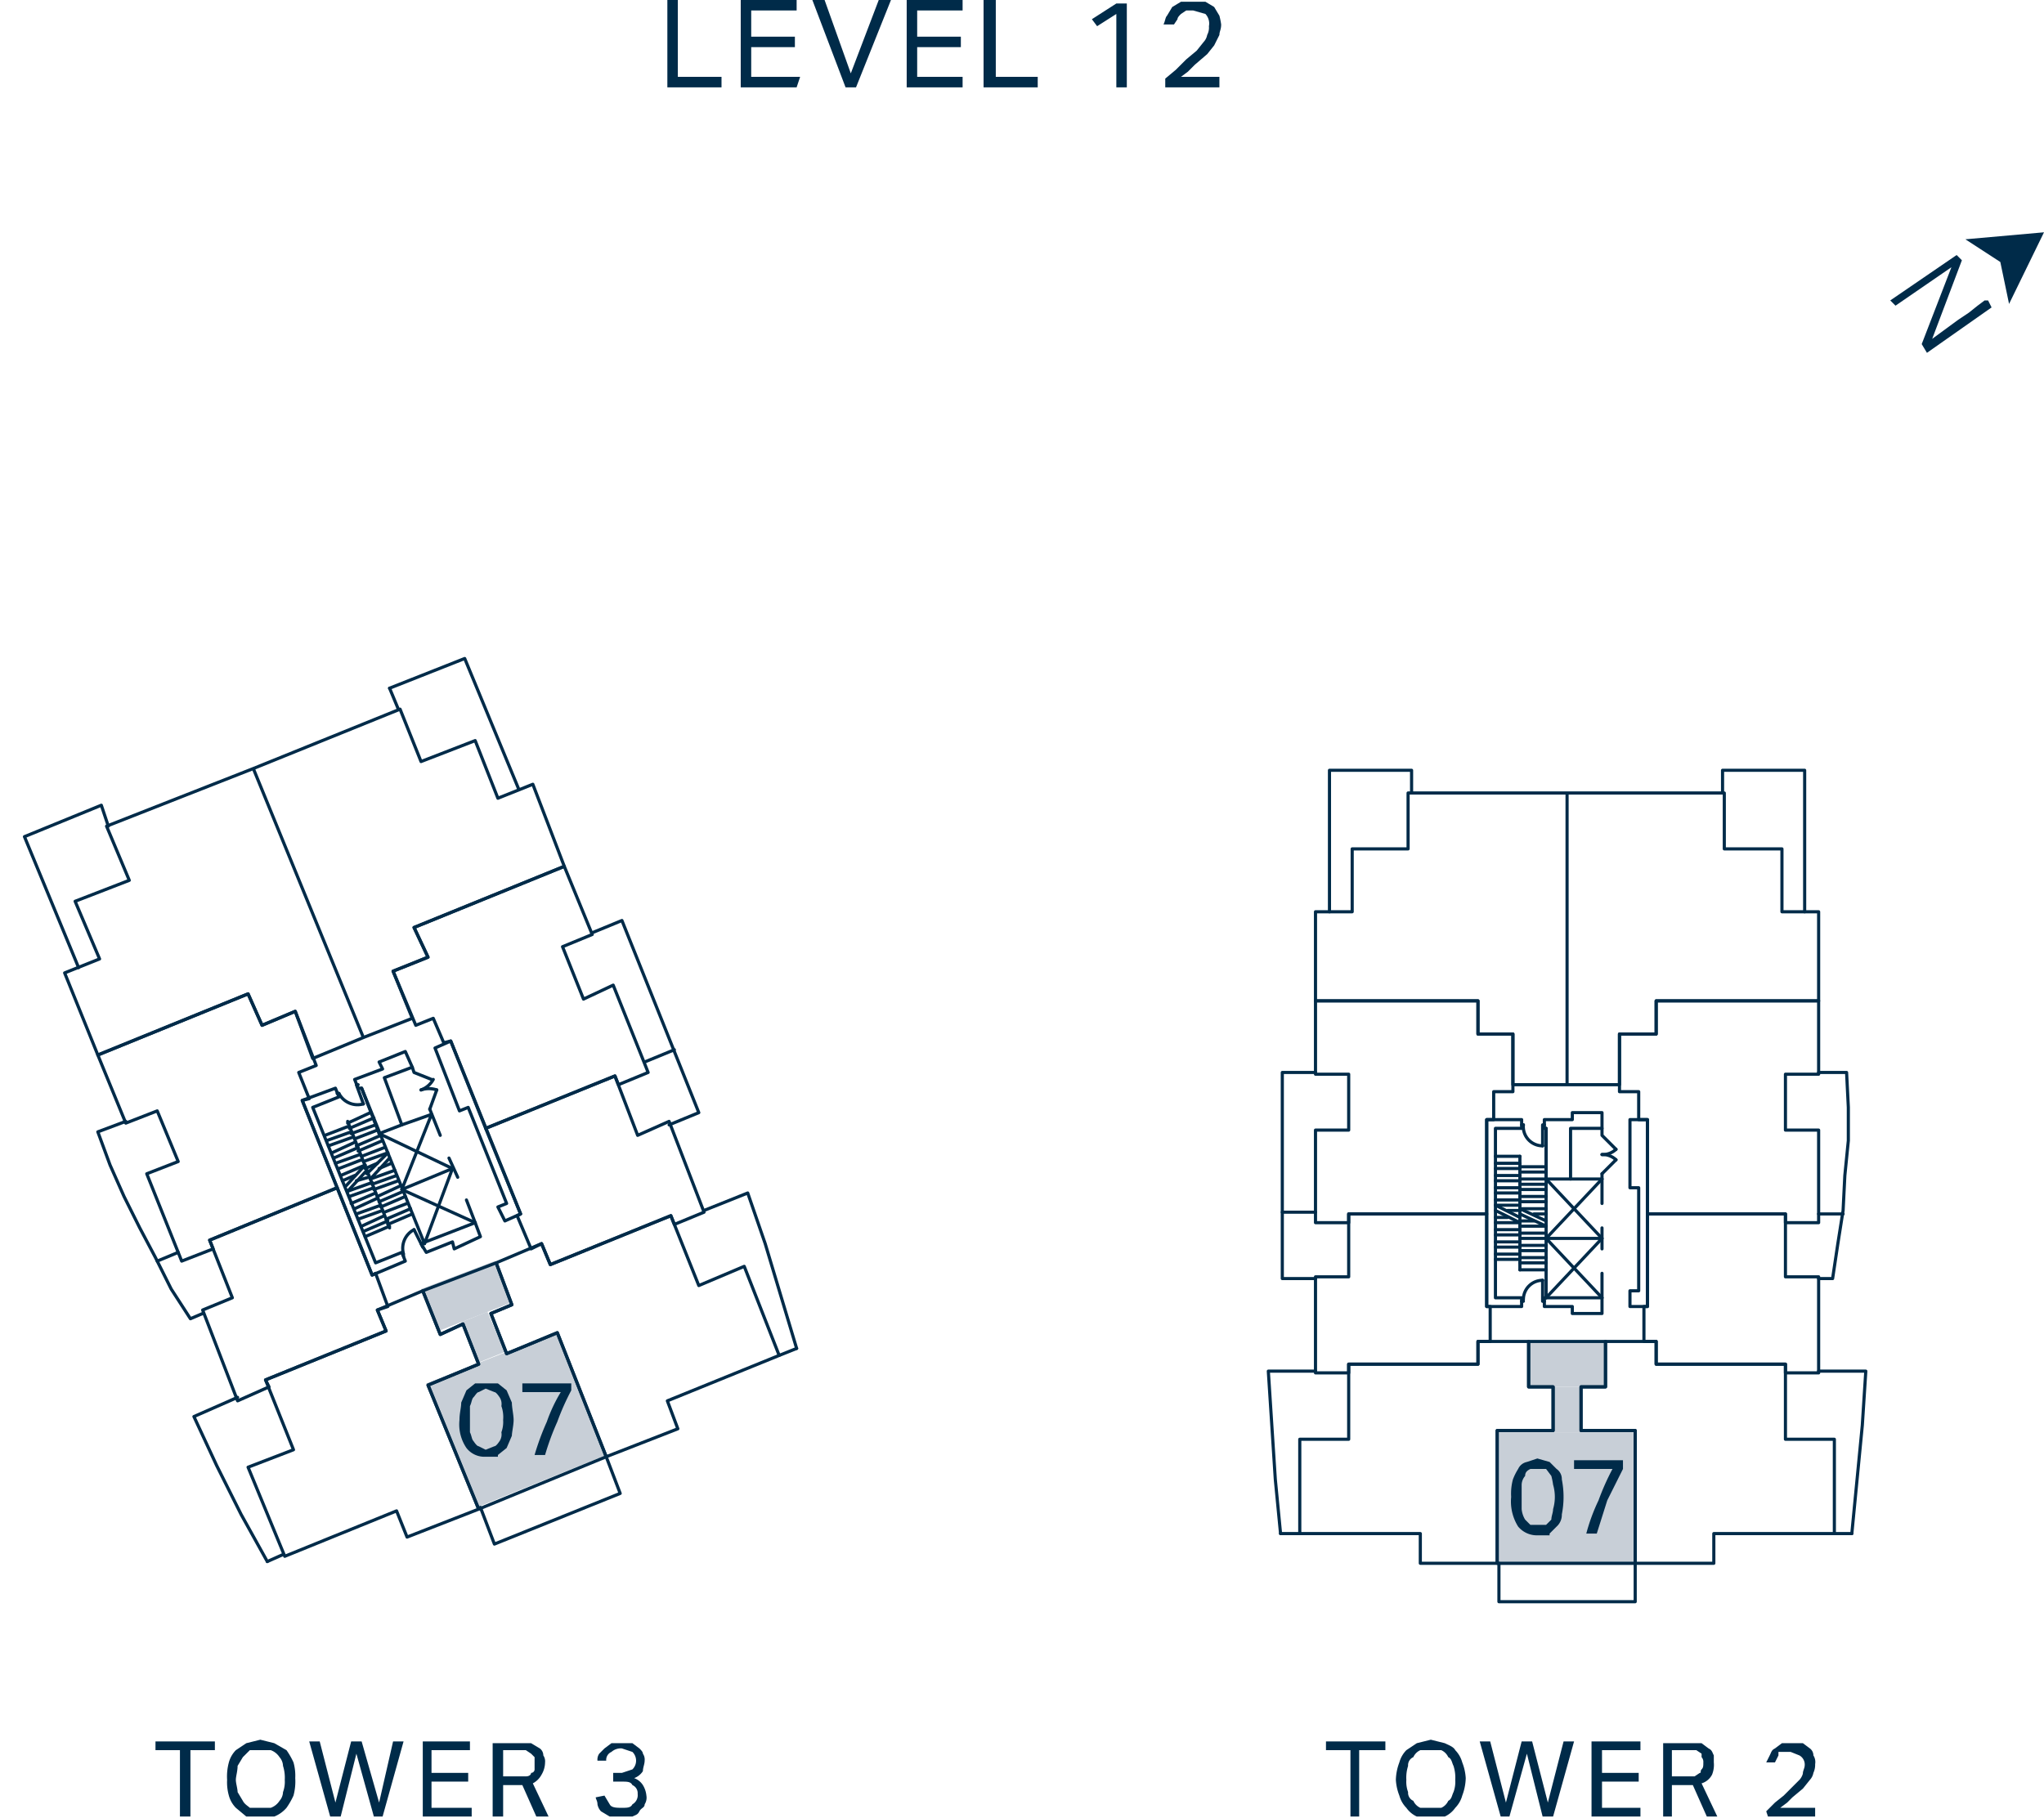 <?xml version="1.0" encoding="UTF-8"?>
<svg xmlns="http://www.w3.org/2000/svg" xmlns:xlink="http://www.w3.org/1999/xlink" id="Layer_1" data-name="Layer 1" viewBox="0 0 117 104.1">
  <defs>
    <style>.cls-1,.cls-5{fill:none;}.cls-2{clip-path:url(#clip-path);}.cls-3{fill:#002b49;}.cls-4{fill:#c8cfd7;}.cls-5{stroke:#002b49;stroke-linecap:round;stroke-linejoin:round;stroke-width:0.18px;}.cls-6{clip-path:url(#clip-path-4);}</style>
    <clipPath id="clip-path">
      <rect class="cls-1" width="117" height="104.11"></rect>
    </clipPath>
    <clipPath id="clip-path-4">
      <rect class="cls-1" x="0.6" y="36.9" width="107" height="55.66"></rect>
    </clipPath>
  </defs>
  <g class="cls-2">
    <path class="cls-3" d="M66.7,5h3.1V4.4H67.6l.4-.3.4-.4.7-.6.4-.5.3-.6c0-.2.1-.3.1-.6a4.3,4.3,0,0,0-.1-.5L69.5.4,69,.1H67.6l-.5.3-.3.5c-.1.1-.1.3-.2.5h.6l.2-.3c0-.1.1-.2.2-.3l.3-.2h.4l.7.2a.8.8,0,0,1,.2.7.9.9,0,0,1-.1.5.8.8,0,0,1-.2.4l-.4.5-.6.5-.6.6-.6.5ZM63.9,5h.6V.2h-.6l-1.4.9.3.4L63.9.8ZM56.3,5h3.1V4.4H57V0h-.7ZM51.9,5h3.2V4.4H52.5V2.7H55V2.1H52.5V.6h2.6V0H51.9ZM48.4,5H49l2-5h-.7L48.7,4.2,47.2,0h-.7Zm-6,0h3.2l.2-.6H43V2.7h2.5V2.1H43V.6h2.6V0H42.4ZM38.2,5h3.1V4.4H38.8V0h-.6Z"></path>
  </g>
  <polygon class="cls-3" points="112.5 13.7 114.5 15 115 17.4 117 13.3 112.5 13.7"></polygon>
  <g class="cls-2">
    <path class="cls-3" d="M110,19.7l1.7-4.4-3.2,2.2-.3-.3,3.8-2.6.3.3-1.7,4.5,1.5-1.1.6-.4.5-.4.4-.3h.2l.2.4-3.7,2.6Z"></path>
    <path class="cls-3" d="M34.1,102.9c0,.1.1.2.1.4a.8.8,0,0,0,.2.4l.5.3h1.3c.2-.1.3-.1.4-.3s.3-.2.3-.4a.7.7,0,0,0,.1-.5,1.4,1.4,0,0,0-.2-.6,1,1,0,0,0-.5-.4,1,1,0,0,0,.5-.4c0-.2.1-.4.1-.6a.6.6,0,0,0-.1-.4c0-.1-.1-.2-.2-.3l-.4-.3H35l-.4.3-.3.3a.6.6,0,0,0-.1.4h.5a.5.5,0,0,1,.3-.5.8.8,0,0,1,.6-.2l.6.2a.7.7,0,0,1,0,1l-.6.2h-.5v.5h.5c.3,0,.5,0,.6.2a.5.5,0,0,1,.3.5.6.6,0,0,1-.3.6c-.1.2-.3.2-.6.2s-.6,0-.7-.2l-.3-.5Zm-5.3-1.2v-1.5h1.3l.3.2.2.2v.7a.2.2,0,0,1-.2.2c0,.1-.1.2-.3.2H28.8Zm-.6,2.3h.6v-1.8h1.1l.8,1.8h.7l-.9-1.9a1.2,1.2,0,0,0,.5-.5,1.4,1.4,0,0,0,.2-.7.6.6,0,0,0-.1-.4.5.5,0,0,0-.2-.4l-.5-.3H28.2Zm-4,0H27v-.5H24.7V102h2.1v-.5H24.7v-1.3h2.2v-.5H24.2Zm-5.3,0h.6l.9-3.6,1,3.6h.5l1.2-4.3h-.6l-.8,3.5-1-3.5h-.6l-.9,3.5-.9-3.5h-.6Zm-4.6-.5c-.1-.1-.3-.2-.4-.4l-.3-.5c0-.2-.1-.5-.1-.7s.1-.5.1-.8l.3-.5.4-.4h1.2a1,1,0,0,1,.5.4.8.8,0,0,1,.2.5,2.2,2.2,0,0,1,.1.8,1.7,1.7,0,0,1-.1.7.8.8,0,0,1-.2.5,1,1,0,0,1-.5.4H14.3m1.4.5a1.8,1.8,0,0,0,.7-.5,4.3,4.3,0,0,0,.4-.7,3.1,3.1,0,0,0,.1-1,2.8,2.8,0,0,0-.1-.9,4.3,4.3,0,0,0-.4-.7l-.7-.4-.8-.2-.8.2-.6.4a1.6,1.6,0,0,0-.4.7,3.1,3.1,0,0,0-.1,1,2.8,2.8,0,0,0,.1.9,1.6,1.6,0,0,0,.4.7l.6.5h1.6m-5.4,0h.6v-3.8h1.4v-.5H8.9v.5h1.4Z"></path>
    <path class="cls-3" d="M101.2,104h2.7v-.5h-2l.4-.3.3-.3.6-.5.4-.5a.8.8,0,0,0,.2-.4,1.1,1.1,0,0,0,.1-.5.7.7,0,0,0-.1-.5.5.5,0,0,0-.2-.4l-.4-.3H102l-.4.3c-.2.1-.2.2-.3.4l-.2.4h.5l.2-.4v-.2h.7l.5.2a.6.6,0,0,1,.3.6c0,.1-.1.3-.1.4s-.1.3-.2.4l-.4.4-.5.5-.5.4-.5.5Zm-5.5-2.3v-1.5h1.4l.3.2v.2a.4.4,0,0,1,.1.3c0,.2,0,.3-.1.4s0,.2-.1.2l-.3.2H95.7Zm-.5,2.3h.5v-1.8h1.2l.8,1.8h.6l-.9-1.9a1,1,0,0,0,.6-.5,1.5,1.5,0,0,0,.1-.7v-.4c-.1-.2-.1-.3-.3-.4l-.4-.3H95.2Zm-4.1,0h2.8v-.5H91.7V102h2.1v-.5H91.7v-1.3h2.2v-.5H91.1Zm-5.2,0h.5l1-3.6.9,3.6h.6l1.2-4.3h-.6l-.9,3.5-.9-3.5h-.6l-.9,3.5-.9-3.5h-.6Zm-4.6-.5a.8.8,0,0,1-.4-.4.5.5,0,0,1-.3-.5,1.7,1.7,0,0,1-.1-.7,2.2,2.2,0,0,1,.1-.8.5.5,0,0,1,.3-.5.8.8,0,0,1,.4-.4h1.2a.8.8,0,0,1,.4.4c.2.1.2.3.3.5a2.2,2.2,0,0,1,.1.8,1.7,1.7,0,0,1-.1.7c-.1.2-.1.4-.3.5a.8.8,0,0,1-.4.4H81.3m1.4.5a1.5,1.5,0,0,0,.6-.5,1.6,1.6,0,0,0,.4-.7,3,3,0,0,0,.2-1,2.9,2.9,0,0,0-.2-.9,1.6,1.6,0,0,0-.4-.7c-.1-.2-.4-.3-.6-.4l-.8-.2-.8.2-.6.4a1.6,1.6,0,0,0-.4.7,3,3,0,0,0-.2,1,2.9,2.9,0,0,0,.2.9,1.6,1.6,0,0,0,.4.7,1.5,1.5,0,0,0,.6.5h1.6m-5.4,0h.5v-3.8h1.5v-.5H75.9v.5h1.4Z"></path>
  </g>
  <path class="cls-4" d="M87.5,79.4h4.4l-4.4-2.6Zm4.4,0-4.4-2.6h4.4Z"></path>
  <path class="cls-4" d="M88.9,82h1.6l-1.6-2.6Zm1.6,0-1.6-2.6h1.6Z"></path>
  <path class="cls-4" d="M85.7,89.6h8l-8-7.6Zm8,0-8-7.6h8Z"></path>
  <path class="cls-4" d="M25.1,76.2l4.1-1.6-5.1-.8Zm4.1-1.6-5.1-.8,4.2-1.6Z"></path>
  <path class="cls-4" d="M27.4,78l1.5-.6-2.5-1.7Zm1.5-.6-2.5-1.7,1.5-.6Z"></path>
  <path class="cls-4" d="M27.3,86.3l7.4-3L24.4,79.2Zm7.4-3L24.4,79.2l7.4-2.9Z"></path>
  <g class="cls-2">
    <path class="cls-3" d="M91.4,87.8l.6-1.9.9-1.8v-.5H90.1v.5h2.2a14.2,14.2,0,0,0-.8,1.8,10.7,10.7,0,0,0-.7,1.9Zm-3.8-.5-.3-.3a1.4,1.4,0,0,1-.2-.6V85a.8.8,0,0,1,.2-.5c0-.2.1-.3.3-.4h.9l.3.4a4.3,4.3,0,0,1,.1.5,2.5,2.5,0,0,1,0,1.4c0,.2-.1.4-.1.6l-.3.3h-.9m1.1.5.4-.4a.9.9,0,0,0,.3-.7,5.1,5.1,0,0,0,0-2,.7.7,0,0,0-.3-.6l-.4-.4-.7-.2-.6.2a.7.7,0,0,0-.5.4,3.3,3.3,0,0,0-.3.6,3.1,3.1,0,0,0-.1,1,2.7,2.7,0,0,0,.4,1.7,1.4,1.4,0,0,0,1.1.5h.7"></path>
    <path class="cls-3" d="M31.2,83.3a14.6,14.6,0,0,1,.7-1.9,14.2,14.2,0,0,1,.8-1.8v-.4H29.9v.5h2.2a8.9,8.9,0,0,0-.8,1.7,14.6,14.6,0,0,0-.7,1.9Zm-3.8-.5q-.1,0-.3-.3c-.1-.1-.1-.3-.2-.5V80.5c.1-.2.1-.4.2-.5s.2-.3.3-.3l.4-.2.5.2q.1,0,.3.3a.7.7,0,0,1,.1.5,1.9,1.9,0,0,1,.1.8,1.7,1.7,0,0,1-.1.7.7.7,0,0,1-.1.5q-.2.3-.3.3l-.5.2-.4-.2m1.1.5.5-.4.3-.7c0-.2.1-.6.1-.9s-.1-.7-.1-1l-.3-.7-.5-.4H27.2l-.5.4-.3.7c0,.3-.1.6-.1,1a2.4,2.4,0,0,0,.4,1.6,1.3,1.3,0,0,0,1.1.5h.7"></path>
  </g>
  <polyline class="cls-5" points="4.5 55.4 1.4 47.9 5.8 46.1 6.2 47.3"></polyline>
  <line class="cls-5" x1="22.8" y1="40.6" x2="22.3" y2="39.4"></line>
  <polyline class="cls-5" points="22.3 39.4 26.6 37.7 29.7 45.2"></polyline>
  <polyline class="cls-5" points="27.5 86.3 28.3 88.4 35.5 85.5 34.7 83.4"></polyline>
  <polyline class="cls-5" points="13.6 80 11.1 81.1 12.4 83.9 13.8 86.7 15.3 89.4"></polyline>
  <polyline class="cls-5" points="38.3 64.4 40 63.7 35.6 52.7 33.9 53.4"></polyline>
  <polyline class="cls-5" points="7.2 64.2 5.6 64.8 6.3 66.7 7.1 68.5 8 70.3 8.9 72 9.8 73.8 10.9 75.5 11.6 75.2"></polyline>
  <polyline class="cls-5" points="17.3 63 19.2 62.3 19.4 62.8 17.9 63.4 21.5 72.3 23 71.7 23.2 72.2 21.3 73 17.3 63"></polyline>
  <polyline class="cls-5" points="22 61.7 23.6 61.1 23.2 60.2 21.7 60.8 21.9 61.2 20.3 61.8 20.5 62.3 20.7 62.3 21.7 64.9 23 64.4 22 61.7"></polyline>
  <polyline class="cls-5" points="23.6 61.1 23.7 61.4 24.7 61.8"></polyline>
  <g class="cls-6">
    <path class="cls-5" d="M24.1,62.4a1.3,1.3,0,0,0,.7-.6"></path>
  </g>
  <line class="cls-5" x1="24.6" y1="63.5" x2="25" y2="62.4"></line>
  <g class="cls-6">
    <path class="cls-5" d="M25,62.4a1.4,1.4,0,0,0-.9,0"></path>
  </g>
  <polyline class="cls-5" points="24.6 63.5 24.6 63.5 25.2 65"></polyline>
  <g class="cls-6">
    <path class="cls-5" d="M19.4,62.6a1.2,1.2,0,0,0,1.4.6"></path>
  </g>
  <polyline class="cls-5" points="20.8 63.2 20.4 62.1 20.5 62.1"></polyline>
  <line class="cls-5" x1="19.4" y1="62.6" x2="19.3" y2="62.6"></line>
  <line class="cls-5" x1="20.7" y1="62.3" x2="24.3" y2="71.2"></line>
  <line class="cls-5" x1="25.7" y1="66.3" x2="26.2" y2="67.4"></line>
  <line class="cls-5" x1="26.7" y1="68.7" x2="27.2" y2="70"></line>
  <polyline class="cls-5" points="24.1 71.2 27.2 70 27.5 70.8 26 71.5 25.9 71.1 24.4 71.7 24.1 71.2"></polyline>
  <line class="cls-5" x1="23.1" y1="71.9" x2="23.1" y2="71.9"></line>
  <polyline class="cls-5" points="24.2 71.4 24.2 71.4 23.7 70.4"></polyline>
  <g class="cls-6">
    <path class="cls-5" d="M23.7,70.4a1.2,1.2,0,0,0-.6,1.4"></path>
  </g>
  <polyline class="cls-5" points="24.3 71.2 25.9 66.9 23 68.1 27.2 70"></polyline>
  <line class="cls-5" x1="25.9" y1="66.9" x2="21.7" y2="64.9"></line>
  <line class="cls-5" x1="24.7" y1="63.8" x2="23" y2="68.1"></line>
  <polyline class="cls-5" points="14.5 44 22.9 40.6 24.1 43.6 27.2 42.4 28.5 45.7 30.5 44.9 32.3 49.6 23.7 53.1 24.5 54.8 22.5 55.6 23.6 58.3 20.8 59.4 14.5 44 20.8 59.4 17.9 60.6 16.9 57.9 15 58.7 14.2 56.9 5.6 60.4 3.7 55.7 5.7 54.9 4.3 51.6 7.4 50.4 6.1 47.3 14.5 44"></polyline>
  <polyline class="cls-5" points="12.2 71.5 12 71 19.3 68 17.3 63 17.7 62.9 17.1 61.4 18.1 61 16.9 57.9 15 58.7 14.2 56.9 5.6 60.4 7.2 64.3 9 63.6 10.2 66.5 8.4 67.2 10.4 72.2 12.2 71.5"></polyline>
  <line class="cls-5" x1="9" y1="72.2" x2="10.2" y2="71.7"></line>
  <line class="cls-5" x1="23" y1="64.4" x2="24.7" y2="63.8"></line>
  <polyline class="cls-5" points="28.9 69.9 29.8 69.5 25.8 59.6 24.9 60 26.3 63.6 26.8 63.4 29 68.9 28.5 69.1 28.9 69.9"></polyline>
  <line class="cls-5" x1="22.3" y1="70.3" x2="19.9" y2="64.2"></line>
  <line class="cls-5" x1="20.1" y1="64.8" x2="18.7" y2="65.3"></line>
  <line class="cls-5" x1="20.5" y1="65.7" x2="19.1" y2="66.3"></line>
  <line class="cls-5" x1="20.3" y1="65.4" x2="19" y2="66"></line>
  <line class="cls-5" x1="20.2" y1="65.1" x2="18.8" y2="65.6"></line>
  <line class="cls-5" x1="20.6" y1="66.1" x2="19.2" y2="66.6"></line>
  <line class="cls-5" x1="19.4" y1="66.9" x2="20.7" y2="66.4"></line>
  <line class="cls-5" x1="19.5" y1="67.3" x2="20.9" y2="66.7"></line>
  <line class="cls-5" x1="19.6" y1="67.6" x2="20.3" y2="67.3"></line>
  <line class="cls-5" x1="20.4" y1="67.6" x2="21.1" y2="67.4"></line>
  <line class="cls-5" x1="19.9" y1="68.2" x2="21.3" y2="67.7"></line>
  <line class="cls-5" x1="20" y1="68.5" x2="21.4" y2="68"></line>
  <line class="cls-5" x1="20.1" y1="68.9" x2="21.5" y2="68.3"></line>
  <line class="cls-5" x1="20.3" y1="69.2" x2="21.6" y2="68.6"></line>
  <line class="cls-5" x1="20.4" y1="69.5" x2="21.8" y2="69"></line>
  <line class="cls-5" x1="20.5" y1="69.8" x2="21.9" y2="69.3"></line>
  <line class="cls-5" x1="20.7" y1="70.2" x2="22" y2="69.6"></line>
  <line class="cls-5" x1="20.8" y1="70.5" x2="22.2" y2="69.9"></line>
  <line class="cls-5" x1="20.9" y1="70.8" x2="22.3" y2="70.2"></line>
  <line class="cls-5" x1="19.8" y1="67.9" x2="20.9" y2="66.7"></line>
  <line class="cls-5" x1="19.9" y1="68.2" x2="21" y2="67"></line>
  <line class="cls-5" x1="19.9" y1="64.5" x2="18.6" y2="65"></line>
  <line class="cls-5" x1="21.4" y1="64" x2="20" y2="64.6"></line>
  <line class="cls-5" x1="21.8" y1="65" x2="20.4" y2="65.6"></line>
  <line class="cls-5" x1="21.6" y1="64.7" x2="20.3" y2="65.2"></line>
  <line class="cls-5" x1="21.5" y1="64.4" x2="20.1" y2="64.9"></line>
  <line class="cls-5" x1="21.9" y1="65.3" x2="20.5" y2="65.9"></line>
  <line class="cls-5" x1="20.7" y1="66.2" x2="22" y2="65.7"></line>
  <line class="cls-5" x1="20.8" y1="66.5" x2="22.2" y2="66"></line>
  <line class="cls-5" x1="20.9" y1="66.9" x2="21.6" y2="66.6"></line>
  <line class="cls-5" x1="21.7" y1="66.9" x2="22.4" y2="66.6"></line>
  <line class="cls-5" x1="21.2" y1="67.5" x2="22.6" y2="67"></line>
  <line class="cls-5" x1="21.3" y1="67.8" x2="22.7" y2="67.3"></line>
  <line class="cls-5" x1="21.4" y1="68.1" x2="22.8" y2="67.6"></line>
  <line class="cls-5" x1="21.6" y1="68.5" x2="22.9" y2="67.9"></line>
  <line class="cls-5" x1="21.7" y1="68.8" x2="23.1" y2="68.2"></line>
  <line class="cls-5" x1="21.8" y1="69.1" x2="23.2" y2="68.5"></line>
  <line class="cls-5" x1="22" y1="69.4" x2="23.3" y2="68.9"></line>
  <line class="cls-5" x1="22.1" y1="69.8" x2="23.5" y2="69.2"></line>
  <line class="cls-5" x1="22.2" y1="70.1" x2="23.6" y2="69.5"></line>
  <line class="cls-5" x1="21" y1="67.2" x2="22.2" y2="66"></line>
  <line class="cls-5" x1="21.2" y1="67.5" x2="22.3" y2="66.3"></line>
  <line class="cls-5" x1="21.2" y1="63.7" x2="19.9" y2="64.3"></line>
  <polyline class="cls-5" points="12 71 19.3 68 21.3 73 21.5 72.9 22.2 74.8 21.6 75 22.1 76.2 15.2 79 15.4 79.4 13.6 80.2 11.6 75 13.3 74.3 12 71"></polyline>
  <polyline class="cls-5" points="35.4 62.1 35.2 61.6 27.8 64.6 25.8 59.6 25.4 59.7 24.8 58.3 23.8 58.7 22.5 55.6 24.5 54.8 23.7 53.1 32.3 49.6 33.9 53.5 32.2 54.2 33.4 57.2 35.1 56.4 37.1 61.4 35.4 62.1"></polyline>
  <polyline class="cls-5" points="35.2 61.6 27.8 64.6 29.8 69.5 29.6 69.6 30.4 71.5 31 71.2 31.5 72.4 38.4 69.6 38.6 70.1 40.3 69.4 38.3 64.2 36.5 65 35.2 61.6"></polyline>
  <line class="cls-5" x1="38.6" y1="60.1" x2="36.9" y2="60.8"></line>
  <polyline class="cls-5" points="21.6 75 24.2 73.9 25.2 76.4 26.5 75.8 27.4 78.1 24.5 79.3 27.4 86.4 23.3 88 22.7 86.5 16.3 89.1 14.2 84 16.8 83 15.2 79 22.1 76.2 21.6 75"></polyline>
  <line class="cls-5" x1="15.3" y1="89.4" x2="16.2" y2="89"></line>
  <polyline class="cls-5" points="40.3 69.3 42.8 68.3 43.8 71.2 44.7 74.2 45.6 77.2"></polyline>
  <polyline class="cls-5" points="31 71.2 28.4 72.3 29.3 74.7 28.1 75.2 29 77.5 31.9 76.3 34.7 83.4 38.8 81.8 38.2 80.2 44.6 77.6 42.6 72.5 40 73.6 38.4 69.6 31.5 72.4 31 71.2"></polyline>
  <line class="cls-5" x1="45.6" y1="77.2" x2="44.6" y2="77.6"></line>
  <polyline class="cls-5" points="24.2 73.9 28.4 72.3 29.3 74.7 28.1 75.2 29 77.5 31.9 76.3 34.7 83.4 27.4 86.4 24.5 79.3 27.4 78.1 26.5 75.8 25.2 76.4 24.2 73.9"></polyline>
  <polyline class="cls-5" points="80.8 45.4 80.8 44.1 76.1 44.1 76.1 52.2"></polyline>
  <polyline class="cls-5" points="85.8 89.5 85.8 91.7 93.6 91.7 93.6 89.5"></polyline>
  <polyline class="cls-5" points="75.3 78.5 72.6 78.5 72.8 81.6 73 84.7 73.3 87.8"></polyline>
  <polyline class="cls-5" points="75.3 73.2 73.4 73.2 73.4 61.4 75.3 61.4"></polyline>
  <polyline class="cls-5" points="104.1 61.4 105.7 61.4 105.8 63.4 105.8 65.3 105.6 67.3 105.5 69.3 105.2 71.2 104.9 73.2 104.1 73.2"></polyline>
  <polyline class="cls-5" points="85.1 64.1 87.1 64.1 87.1 64.6 85.6 64.6 85.6 74.3 87.1 74.3 87.1 74.8 85.1 74.8 85.1 64.1"></polyline>
  <polyline class="cls-5" points="89.9 64.6 91.7 64.6 91.7 63.7 90 63.7 90 64.1 88.4 64.1 88.4 64.6 88.5 64.6 88.5 67.5 89.9 67.5 89.9 64.6"></polyline>
  <polyline class="cls-5" points="91.7 64.6 91.7 65 92.5 65.8"></polyline>
  <g class="cls-6">
    <path class="cls-5" d="M91.7,66.1a1.1,1.1,0,0,0,.8-.3"></path>
  </g>
  <line class="cls-5" x1="91.7" y1="67.2" x2="92.5" y2="66.4"></line>
  <g class="cls-6">
    <path class="cls-5" d="M92.5,66.4a1.1,1.1,0,0,0-.8-.3"></path>
  </g>
  <polyline class="cls-5" points="91.7 67.3 91.7 67.2 91.7 68.9"></polyline>
  <g class="cls-6">
    <path class="cls-5" d="M87.2,64.4a1.1,1.1,0,0,0,1.1,1.2"></path>
  </g>
  <polyline class="cls-5" points="88.3 65.6 88.3 64.4 88.4 64.4"></polyline>
  <line class="cls-5" x1="87.2" y1="64.4" x2="87.1" y2="64.4"></line>
  <line class="cls-5" x1="88.5" y1="64.6" x2="88.5" y2="74.3"></line>
  <line class="cls-5" x1="91.7" y1="70.3" x2="91.7" y2="71.5"></line>
  <line class="cls-5" x1="91.7" y1="72.9" x2="91.7" y2="74.3"></line>
  <polyline class="cls-5" points="88.4 74.3 91.7 74.3 91.7 75.2 90 75.2 90 74.8 88.4 74.8 88.4 74.3"></polyline>
  <line class="cls-5" x1="87.1" y1="74.5" x2="87.2" y2="74.5"></line>
  <polyline class="cls-5" points="88.4 74.5 88.3 74.5 88.3 73.3"></polyline>
  <g class="cls-6">
    <path class="cls-5" d="M88.3,73.3a1.1,1.1,0,0,0-1.1,1.1"></path>
  </g>
  <polyline class="cls-5" points="88.5 74.3 91.7 70.9 88.5 70.9 91.7 74.3"></polyline>
  <line class="cls-5" x1="91.7" y1="70.9" x2="88.5" y2="67.5"></line>
  <line class="cls-5" x1="91.7" y1="67.5" x2="88.5" y2="70.9"></line>
  <polyline class="cls-5" points="89.7 45.4 98.7 45.4 98.7 48.6 102 48.6 102 52.2 104.1 52.2 104.1 57.3 94.8 57.3 94.8 59.2 92.7 59.2 92.7 62.1 89.7 62.1 89.7 45.4 89.7 62.1 86.6 62.1 86.6 59.2 84.6 59.2 84.6 57.3 75.3 57.3 75.3 52.2 77.4 52.2 77.4 48.6 80.6 48.6 80.6 45.4 89.7 45.4"></polyline>
  <polyline class="cls-5" points="77.2 70 77.2 69.5 85.1 69.5 85.1 64.1 85.5 64.1 85.5 62.5 86.6 62.5 86.6 59.2 84.6 59.2 84.6 57.3 75.3 57.3 75.3 61.5 77.2 61.5 77.2 64.7 75.3 64.7 75.3 70 77.2 70"></polyline>
  <line class="cls-5" x1="89.9" y1="67.5" x2="91.7" y2="67.5"></line>
  <polyline class="cls-5" points="93.3 74.8 94.3 74.8 94.3 64.1 93.3 64.1 93.3 68 93.8 68 93.8 73.9 93.3 73.9 93.3 74.8"></polyline>
  <line class="cls-5" x1="87" y1="66.2" x2="87" y2="72.7"></line>
  <line class="cls-5" x1="87" y1="72.1" x2="85.6" y2="72.1"></line>
  <line class="cls-5" x1="87" y1="71.1" x2="85.6" y2="71.1"></line>
  <line class="cls-5" x1="87" y1="71.4" x2="85.6" y2="71.4"></line>
  <line class="cls-5" x1="87" y1="71.8" x2="85.6" y2="71.8"></line>
  <line class="cls-5" x1="87" y1="70.7" x2="85.6" y2="70.7"></line>
  <line class="cls-5" x1="85.6" y1="70.4" x2="87" y2="70.4"></line>
  <line class="cls-5" x1="85.6" y1="70" x2="87" y2="70"></line>
  <line class="cls-5" x1="85.6" y1="69.7" x2="86.3" y2="69.7"></line>
  <line class="cls-5" x1="86.3" y1="69.3" x2="87" y2="69.3"></line>
  <line class="cls-5" x1="85.6" y1="69" x2="87" y2="69"></line>
  <line class="cls-5" x1="85.6" y1="68.7" x2="87" y2="68.7"></line>
  <line class="cls-5" x1="85.6" y1="68.3" x2="87" y2="68.3"></line>
  <line class="cls-5" x1="85.6" y1="68" x2="87" y2="68"></line>
  <line class="cls-5" x1="85.6" y1="67.6" x2="87" y2="67.6"></line>
  <line class="cls-5" x1="85.6" y1="67.3" x2="87" y2="67.3"></line>
  <line class="cls-5" x1="85.6" y1="66.9" x2="87" y2="66.9"></line>
  <line class="cls-5" x1="85.6" y1="66.6" x2="87" y2="66.6"></line>
  <line class="cls-5" x1="85.6" y1="66.2" x2="87" y2="66.2"></line>
  <line class="cls-5" x1="85.6" y1="69.3" x2="87" y2="70"></line>
  <line class="cls-5" x1="85.6" y1="69" x2="87" y2="69.7"></line>
  <line class="cls-5" x1="88.5" y1="72.3" x2="87" y2="72.3"></line>
  <line class="cls-5" x1="88.5" y1="71.3" x2="87" y2="71.3"></line>
  <line class="cls-5" x1="88.5" y1="71.6" x2="87" y2="71.6"></line>
  <line class="cls-5" x1="88.5" y1="72" x2="87" y2="72"></line>
  <line class="cls-5" x1="88.5" y1="70.9" x2="87" y2="70.9"></line>
  <line class="cls-5" x1="87" y1="70.6" x2="88.5" y2="70.6"></line>
  <line class="cls-5" x1="87" y1="70.2" x2="88.5" y2="70.2"></line>
  <line class="cls-5" x1="87" y1="69.9" x2="87.8" y2="69.9"></line>
  <line class="cls-5" x1="87.8" y1="69.5" x2="88.5" y2="69.5"></line>
  <line class="cls-5" x1="87" y1="69.2" x2="88.5" y2="69.2"></line>
  <line class="cls-5" x1="87" y1="68.8" x2="88.5" y2="68.8"></line>
  <line class="cls-5" x1="87" y1="68.5" x2="88.5" y2="68.5"></line>
  <line class="cls-5" x1="87" y1="68.1" x2="88.5" y2="68.1"></line>
  <line class="cls-5" x1="87" y1="67.8" x2="88.5" y2="67.8"></line>
  <line class="cls-5" x1="87" y1="67.5" x2="88.5" y2="67.5"></line>
  <line class="cls-5" x1="87" y1="67.1" x2="88.5" y2="67.1"></line>
  <line class="cls-5" x1="87" y1="66.8" x2="88.5" y2="66.8"></line>
  <line class="cls-5" x1="87" y1="69.5" x2="88.5" y2="70.2"></line>
  <line class="cls-5" x1="87" y1="69.2" x2="88.5" y2="69.9"></line>
  <line class="cls-5" x1="88.5" y1="72.7" x2="87" y2="72.7"></line>
  <polyline class="cls-5" points="77.2 69.5 85.1 69.5 85.1 74.8 85.3 74.8 85.3 76.8 84.6 76.8 84.6 78.1 77.2 78.1 77.2 78.6 75.3 78.6 75.3 73.1 77.2 73.1 77.2 69.5"></polyline>
  <polyline class="cls-5" points="102.2 70 102.2 69.5 94.3 69.5 94.3 64.1 93.8 64.1 93.8 62.5 92.7 62.5 92.7 59.2 94.8 59.2 94.8 57.3 104.1 57.3 104.1 61.5 102.2 61.5 102.2 64.7 104.1 64.7 104.1 70 102.2 70"></polyline>
  <polyline class="cls-5" points="102.2 69.5 94.3 69.5 94.3 74.8 94.1 74.8 94.1 76.8 94.8 76.8 94.8 78.1 102.2 78.1 102.2 78.6 104.1 78.6 104.1 73.1 102.2 73.1 102.2 69.5"></polyline>
  <line class="cls-5" x1="105.5" y1="69.5" x2="104.1" y2="69.5"></line>
  <polyline class="cls-5" points="84.6 76.8 87.5 76.8 87.5 79.4 88.9 79.4 88.9 81.9 85.7 81.9 85.7 89.5 81.3 89.5 81.3 87.8 74.4 87.8 74.4 82.4 77.2 82.4 77.2 78.1 84.6 78.1 84.6 76.8"></polyline>
  <line class="cls-5" x1="73.3" y1="87.8" x2="74.4" y2="87.8"></line>
  <polyline class="cls-5" points="104.1 78.5 106.8 78.5 106.6 81.6 106.3 84.7 106 87.8"></polyline>
  <polyline class="cls-5" points="94.8 76.8 91.9 76.8 91.9 79.4 90.5 79.4 90.5 81.9 93.6 81.9 93.6 89.5 98.1 89.5 98.1 87.8 105 87.8 105 82.4 102.2 82.4 102.2 78.1 94.8 78.1 94.8 76.8"></polyline>
  <line class="cls-5" x1="106" y1="87.8" x2="105" y2="87.8"></line>
  <polyline class="cls-5" points="87.5 76.8 91.9 76.8 91.9 79.4 90.5 79.4 90.5 81.9 93.6 81.9 93.6 89.5 85.7 89.5 85.7 81.9 88.9 81.9 88.9 79.4 87.5 79.4 87.5 76.8"></polyline>
  <polyline class="cls-5" points="98.6 45.4 98.6 44.1 103.3 44.1 103.3 52.2"></polyline>
  <line class="cls-5" x1="73.4" y1="69.4" x2="75.3" y2="69.4"></line>
</svg>
